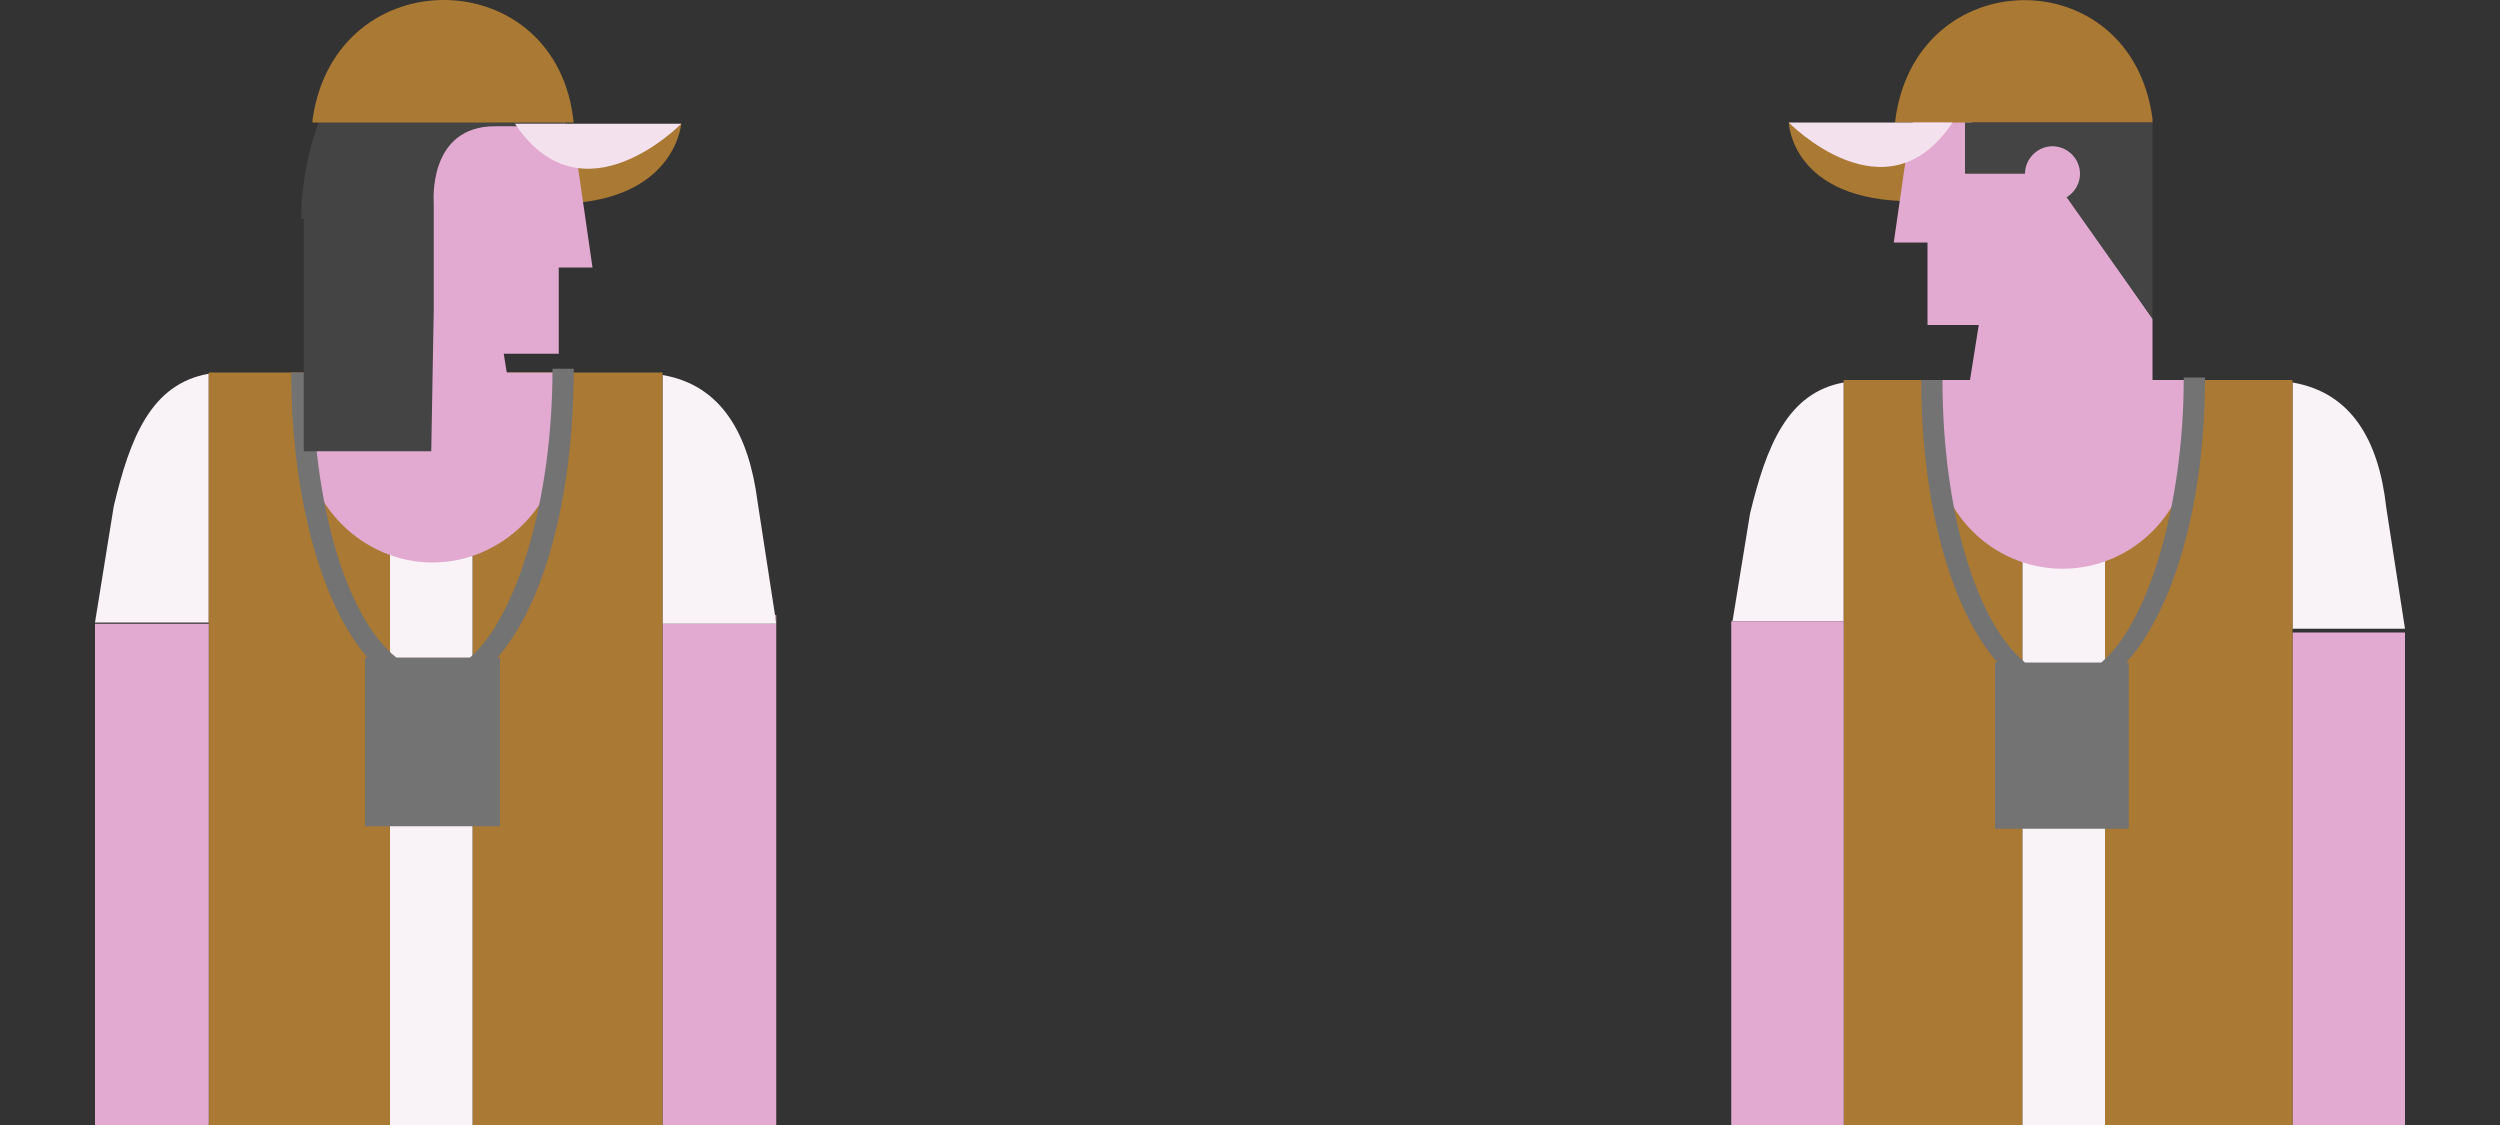 <?xml version="1.0" encoding="utf-8"?>
<!-- Generator: Adobe Illustrator 26.3.1, SVG Export Plug-In . SVG Version: 6.00 Build 0)  -->
<svg version="1.1" id="Capa_1" xmlns="http://www.w3.org/2000/svg" xmlns:xlink="http://www.w3.org/1999/xlink" x="0px" y="0px"
	 viewBox="0 0 200 90" style="enable-background:new 0 0 200 90;" xml:space="preserve">
<rect x="0" y="0" width="200" height="90" fill="#333333" stroke="none"/>
<style type="text/css">
	.st0{fill:#E2AAD1;}
	.st1{fill:#F9F2F7;}
	.st2{fill:#AA7933;}
	.st3{fill:#F4E1EE;}
	.st4{fill:#444444;}
	.st5{fill:#737373;}
</style>
<g>
	<g>
		<rect x="183.4" y="50.6" class="st0" width="9" height="39.4"/>
		<path class="st1" d="M192.4,50.3l-1.5-9.7c-0.6-5.4-2.8-9.2-7.5-10v19.7H192.4z"/>
		<path class="st1" d="M147.5,30.6c-4.5,0.8-6.2,5.1-7.5,10.5l-1.4,8.6h8.9V30.6z"/>
		<polygon class="st2" points="147.5,50.3 147.5,90 161.8,90 161.8,44.7 168.4,44.7 168.4,90 183.4,90 183.4,50.6 183.4,50.3 
			183.4,30.6 183.4,30.4 181.5,30.4 149.2,30.4 147.5,30.4 147.5,30.6 147.5,49.7 		"/>
		<polygon class="st0" points="147.5,50.3 147.5,49.7 138.6,49.7 138.5,49.7 138.5,90 147.5,90 		"/>
		<rect x="161.8" y="44.7" class="st1" width="6.6" height="45.3"/>
		<path class="st2" d="M143.1,9.8c0,0,0.2,6.3,9.9,6.3v-4.4L143.1,9.8z"/>
		<path class="st0" d="M154.8,30.4v4.9c0,5.6,4.6,10.2,10.2,10.2c5.6,0,10.2-4.6,10.2-10.2v-4.9C175.2,30.4,154.8,30.4,154.8,30.4z"
			/>
		<path class="st0" d="M172.2,25.5v4.9h-14.6l0.7-4.4h-4.1v-6.6h-2.7l1.2-8.3c0.2-0.7,0.2-1.2,0.5-1.7h3.9l6.8,4.1L172.2,25.5z"/>
		<path class="st2" d="M151.6,9.8h20.6V9.5C170.5-3.3,153.1-3.1,151.6,9.8"/>
		<path class="st3" d="M151.4,9.8h-8.3c0,0,7.8,8,13.1,0H151.4z"/>
		<polygon class="st4" points="157.2,9.8 157.2,13.9 164,13.9 172.2,25.5 172.2,9.8 		"/>
		<path class="st0" d="M166.4,13.9c0,1.2-1,2.2-2.2,2.2c-1.2,0-2.2-1-2.2-2.2s1-2.2,2.2-2.2C165.4,11.7,166.4,12.7,166.4,13.9"/>
		<path class="st5" d="M176.4,30.2h-1.7c0,10.4-2.9,19.7-6.6,22.8h-6.1c-3.9-3.2-6.6-12.1-6.6-22.6h-1.7c0,9.9,2.4,18.4,6.1,22.6
			h-0.2v13.3h10.7V53h-0.2C173.9,48.8,176.4,40.3,176.4,30.2z"/>
	</g>
	<g>
		<polygon class="st0" points="62.1,49.2 62,49.2 62.1,49.9 		"/>
		<rect x="53" y="49.9" class="st0" width="9.1" height="40.1"/>
		<path class="st1" d="M16.7,29.9c-4.6,0.8-6.3,5.1-7.6,10.6l-1.5,9.3h9.1V29.9z"/>
		<path class="st1" d="M53,49.9h9.1L62,49.2l-1.4-9.1c-0.7-5.4-2.9-9.3-7.6-10.1v19.2V49.9z"/>
		<polygon class="st2" points="16.7,90 31.2,90 31.2,44.2 37.8,44.2 37.8,90 53,90 53,49.9 53,49.2 53,29.9 53,29.8 51.1,29.8 
			18.4,29.8 16.7,29.8 16.7,29.9 16.7,49.9 		"/>
		<rect x="7.6" y="49.9" class="st0" width="9.1" height="40.1"/>
		<rect x="31.2" y="44.2" class="st1" width="6.6" height="45.8"/>
		<path class="st2" d="M44.4,11.6v4.7c9.6,0,10.1-6.4,10.1-6.4L44.4,11.6z"/>
		<path class="st0" d="M26,32.7c0,0,0-12,0-19.4C26-1.2,43-1.4,46.2,13.1l1.2,8.3h-2.7v6.9h-4.4l0.7,4.4l-7.9,6.1L26,32.7z"/>
		<path class="st0" d="M37.1,18.2c0,1.2-1,2.5-2.5,2.5c-1.2,0-2.5-1-2.5-2.5c0-1.5,1-2.5,2.5-2.5C36.1,16,37.1,17,37.1,18.2"/>
		<path class="st0" d="M24.3,29.8v4.9C24.3,40.3,29,45,34.6,45s10.3-4.7,10.3-10.3v-4.9H24.3z"/>
		<path class="st5" d="M45.9,29.5h-1.7c0,10.6-2.9,19.9-6.6,23.1h-5.9C27.7,49.4,25,40.3,25,29.8h-1.7c0,10.1,2.5,18.7,6.1,22.8
			h-0.2v13.5H40V52.6h-0.2C43.5,48.4,45.9,39.8,45.9,29.5z"/>
		<path class="st4" d="M24.1,17.5c0-6.4,3.2-16.2,12-16.2c7.9,0,9.1,8.8,9.1,8.8h-5.6c-5.4,0-4.9,6.1-4.9,6.1v8.6l-0.2,11.3H24.3
			V17.5"/>
		<path class="st2" d="M45.9,9.9C44.7-3.1,26.8-3.4,25,9.6v0.2H45.9"/>
		<path class="st3" d="M41.2,9.9c5.4,8.1,13.3,0,13.3,0h-8.3H41.2z"/>
	</g>
</g>
</svg>
